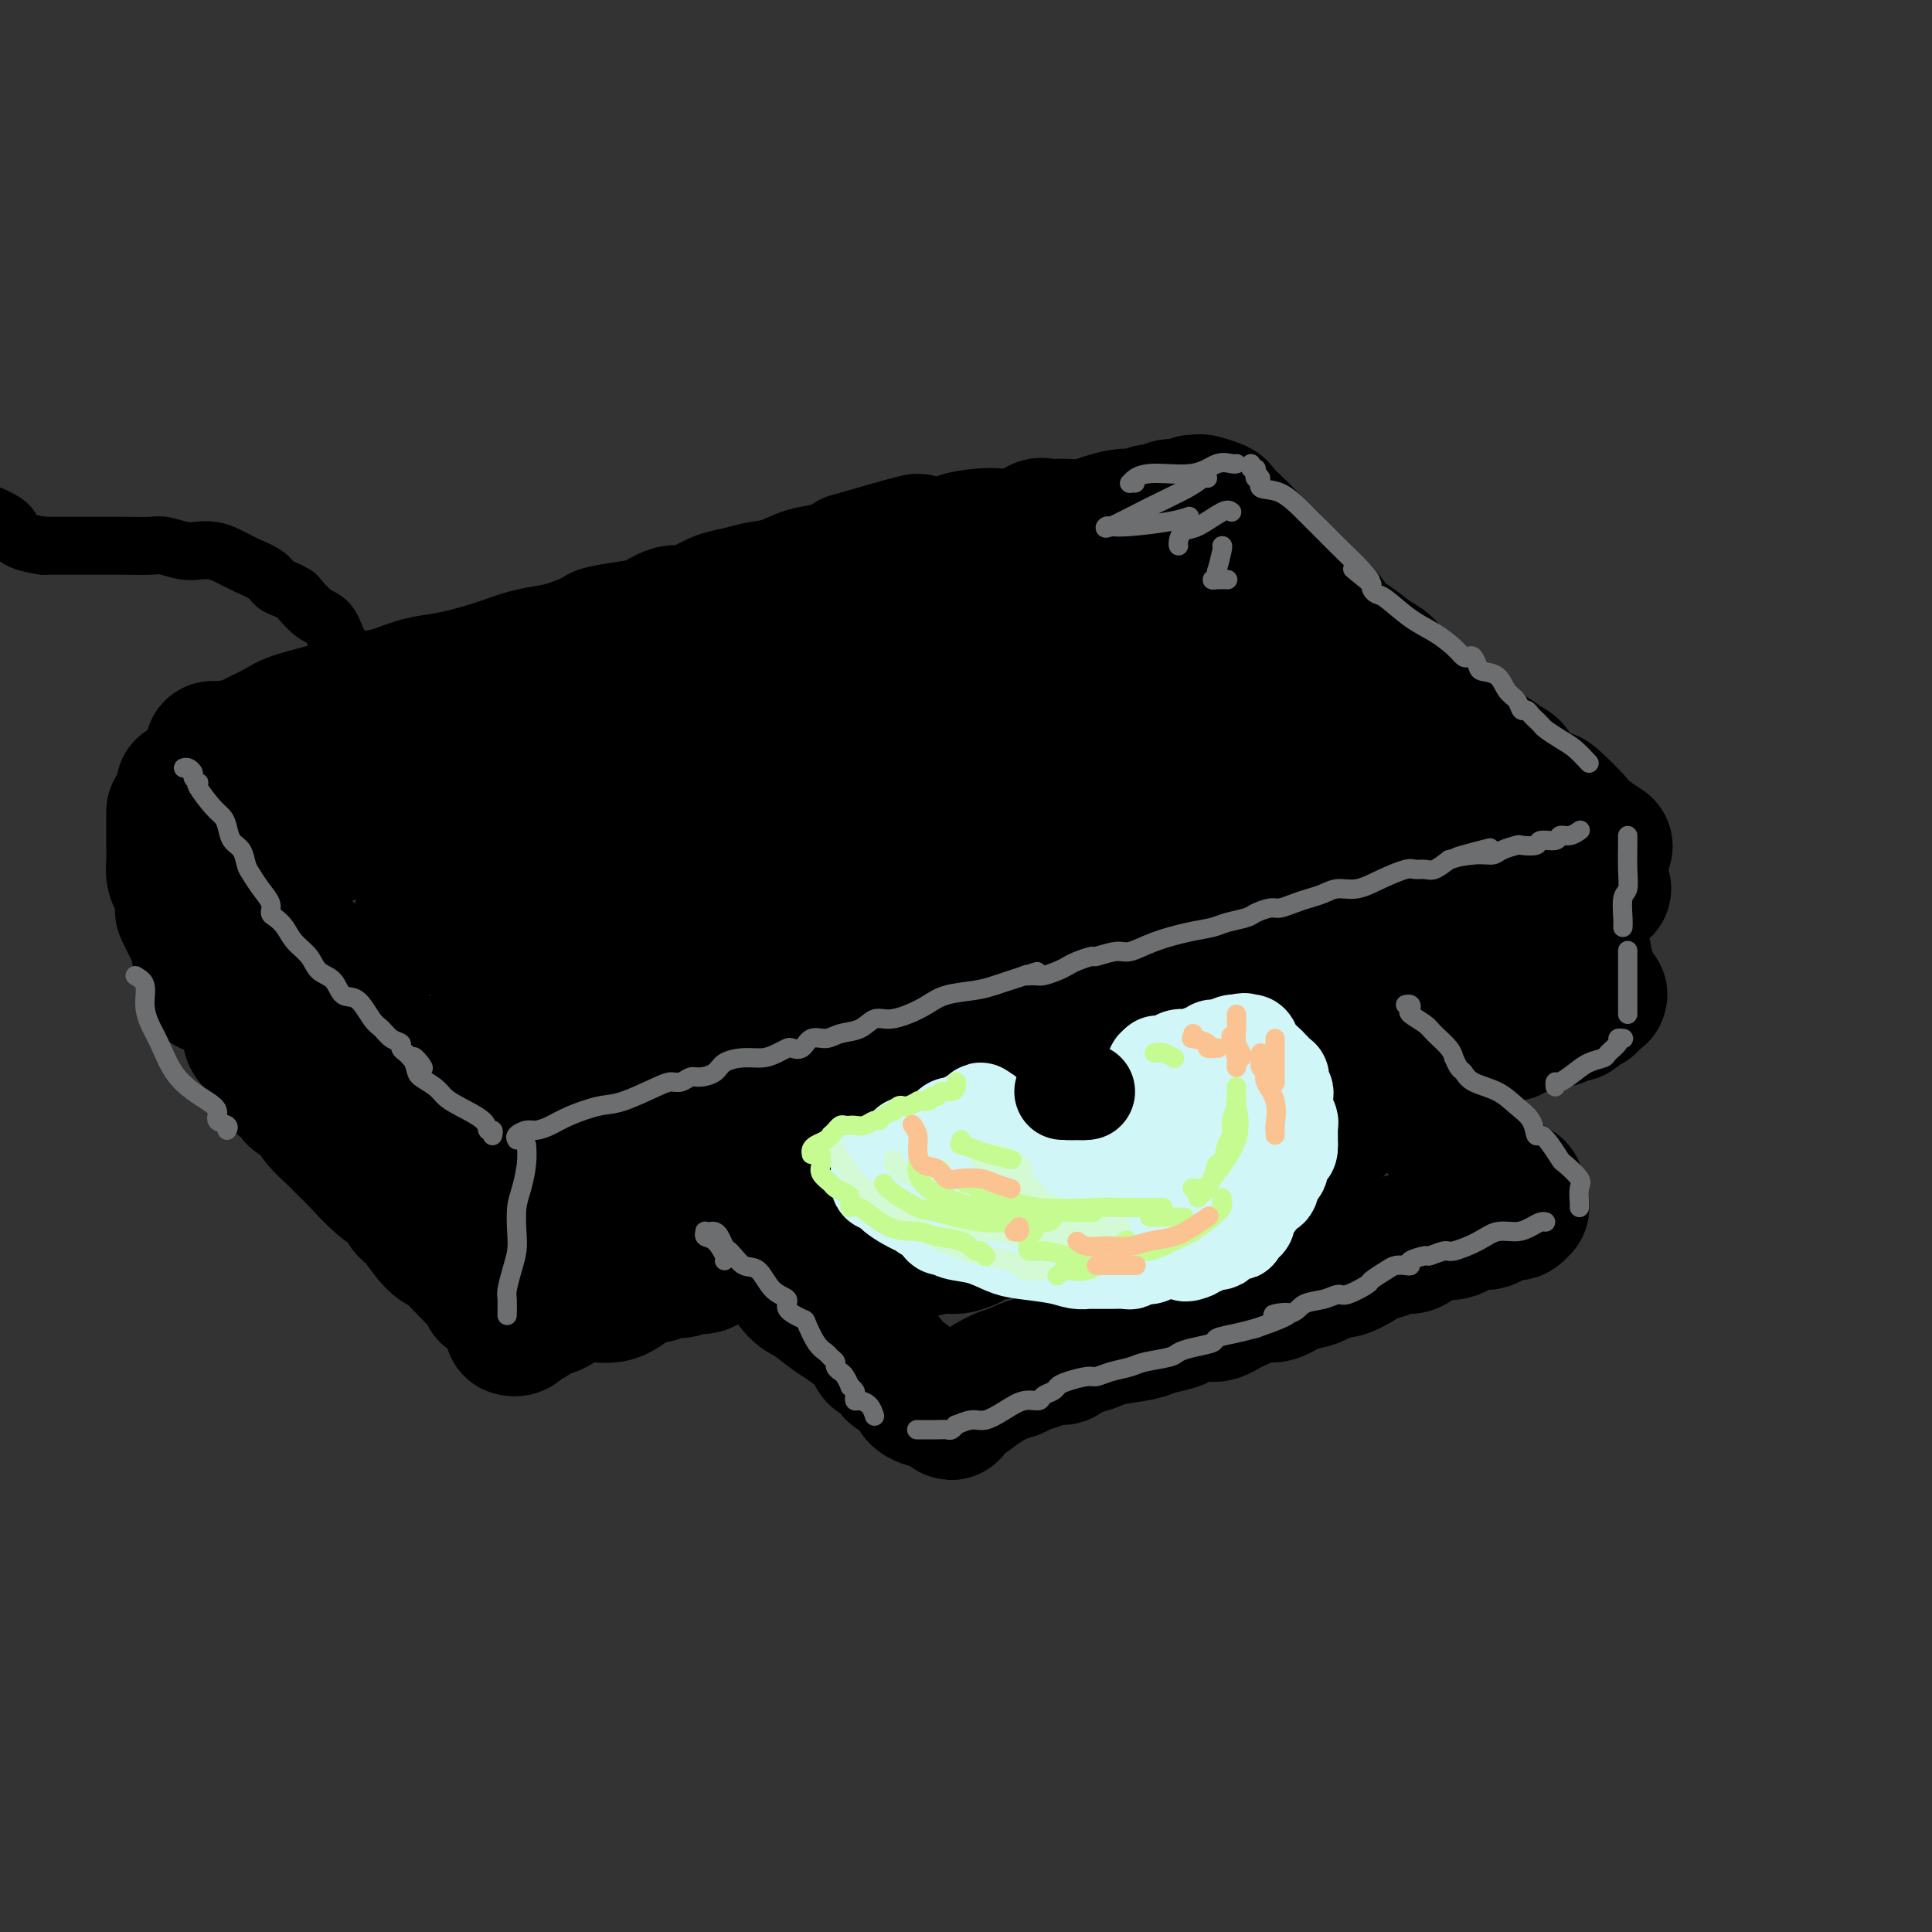 <svg viewBox='0 0 400 400' version='1.1' xmlns='http://www.w3.org/2000/svg' xmlns:xlink='http://www.w3.org/1999/xlink'><rect x="0" y="0" width="400" height="400" fill="#333333" stroke="none"/><g fill='none' stroke='rgb(0,0,0)' stroke-width='28' stroke-linecap='round' stroke-linejoin='round'><path d='M44,155c0.166,0.007 0.332,0.014 1,0c0.668,-0.014 1.838,-0.048 2,0c0.162,0.048 -0.683,0.179 0,0c0.683,-0.179 2.894,-0.666 4,-1c1.106,-0.334 1.105,-0.513 2,-1c0.895,-0.487 2.684,-1.281 4,-2c1.316,-0.719 2.157,-1.362 4,-2c1.843,-0.638 4.687,-1.270 7,-2c2.313,-0.730 4.093,-1.557 6,-2c1.907,-0.443 3.940,-0.503 6,-1c2.060,-0.497 4.146,-1.432 6,-2c1.854,-0.568 3.476,-0.768 5,-1c1.524,-0.232 2.951,-0.495 5,-1c2.049,-0.505 4.721,-1.252 7,-2c2.279,-0.748 4.164,-1.496 6,-2c1.836,-0.504 3.622,-0.765 5,-1c1.378,-0.235 2.349,-0.443 4,-1c1.651,-0.557 3.982,-1.463 5,-2c1.018,-0.537 0.723,-0.704 2,-1c1.277,-0.296 4.126,-0.722 6,-1c1.874,-0.278 2.773,-0.407 4,-1c1.227,-0.593 2.782,-1.650 4,-2c1.218,-0.350 2.099,0.008 3,0c0.901,-0.008 1.822,-0.382 3,-1c1.178,-0.618 2.614,-1.479 4,-2c1.386,-0.521 2.723,-0.702 4,-1c1.277,-0.298 2.494,-0.712 4,-1c1.506,-0.288 3.301,-0.448 5,-1c1.699,-0.552 3.304,-1.495 5,-2c1.696,-0.505 3.485,-0.573 5,-1c1.515,-0.427 2.758,-1.214 4,-2'/><path d='M176,116c22.337,-6.488 12.178,-3.209 9,-2c-3.178,1.209 0.625,0.349 3,0c2.375,-0.349 3.323,-0.185 4,0c0.677,0.185 1.084,0.391 2,0c0.916,-0.391 2.343,-1.380 4,-2c1.657,-0.620 3.544,-0.870 5,-1c1.456,-0.130 2.480,-0.141 4,0c1.520,0.141 3.537,0.432 5,0c1.463,-0.432 2.371,-1.588 3,-2c0.629,-0.412 0.978,-0.081 2,0c1.022,0.081 2.717,-0.087 4,0c1.283,0.087 2.153,0.431 4,0c1.847,-0.431 4.669,-1.636 7,-2c2.331,-0.364 4.169,0.113 5,0c0.831,-0.113 0.654,-0.815 1,-1c0.346,-0.185 1.217,0.146 2,0c0.783,-0.146 1.480,-0.770 2,-1c0.520,-0.230 0.863,-0.066 1,0c0.137,0.066 0.069,0.033 0,0'/><path d='M247,104c0.398,0.028 0.796,0.056 1,0c0.204,-0.056 0.214,-0.196 1,0c0.786,0.196 2.349,0.727 3,1c0.651,0.273 0.390,0.288 1,1c0.610,0.712 2.092,2.123 3,3c0.908,0.877 1.242,1.221 2,2c0.758,0.779 1.939,1.992 3,3c1.061,1.008 2.003,1.811 3,3c0.997,1.189 2.051,2.765 3,4c0.949,1.235 1.794,2.131 3,3c1.206,0.869 2.774,1.713 4,3c1.226,1.287 2.109,3.019 3,4c0.891,0.981 1.788,1.211 3,2c1.212,0.789 2.737,2.135 4,3c1.263,0.865 2.263,1.248 3,2c0.737,0.752 1.211,1.874 2,3c0.789,1.126 1.891,2.256 3,3c1.109,0.744 2.223,1.102 3,2c0.777,0.898 1.218,2.338 2,3c0.782,0.662 1.905,0.548 3,1c1.095,0.452 2.162,1.469 3,2c0.838,0.531 1.447,0.575 2,1c0.553,0.425 1.052,1.231 2,2c0.948,0.769 2.346,1.501 3,2c0.654,0.499 0.563,0.767 1,1c0.437,0.233 1.402,0.433 2,1c0.598,0.567 0.830,1.503 1,2c0.170,0.497 0.276,0.557 1,1c0.724,0.443 2.064,1.269 3,2c0.936,0.731 1.468,1.365 2,2'/><path d='M320,166c11.725,9.512 4.536,2.293 2,0c-2.536,-2.293 -0.420,0.338 1,2c1.420,1.662 2.143,2.353 3,3c0.857,0.647 1.846,1.251 3,2c1.154,0.749 2.473,1.643 3,2c0.527,0.357 0.264,0.179 0,0'/><path d='M332,184c-0.751,-0.097 -1.503,-0.194 -2,0c-0.497,0.194 -0.741,0.681 -2,1c-1.259,0.319 -3.533,0.472 -5,1c-1.467,0.528 -2.127,1.430 -5,2c-2.873,0.570 -7.960,0.806 -12,1c-4.040,0.194 -7.032,0.346 -10,1c-2.968,0.654 -5.912,1.809 -9,3c-3.088,1.191 -6.318,2.417 -9,3c-2.682,0.583 -4.814,0.522 -7,1c-2.186,0.478 -4.427,1.497 -6,2c-1.573,0.503 -2.480,0.492 -4,1c-1.520,0.508 -3.655,1.536 -6,2c-2.345,0.464 -4.902,0.365 -7,1c-2.098,0.635 -3.737,2.003 -6,3c-2.263,0.997 -5.148,1.623 -8,2c-2.852,0.377 -5.670,0.505 -8,1c-2.330,0.495 -4.173,1.357 -6,2c-1.827,0.643 -3.639,1.068 -6,2c-2.361,0.932 -5.273,2.372 -7,3c-1.727,0.628 -2.271,0.443 -4,1c-1.729,0.557 -4.645,1.855 -7,3c-2.355,1.145 -4.150,2.136 -6,3c-1.850,0.864 -3.755,1.601 -5,2c-1.245,0.399 -1.829,0.460 -4,1c-2.171,0.540 -5.927,1.559 -8,2c-2.073,0.441 -2.461,0.303 -4,1c-1.539,0.697 -4.227,2.228 -6,3c-1.773,0.772 -2.631,0.785 -4,1c-1.369,0.215 -3.248,0.633 -5,1c-1.752,0.367 -3.376,0.684 -5,1'/><path d='M149,235c-13.081,4.443 -7.282,2.552 -6,2c1.282,-0.552 -1.953,0.236 -4,1c-2.047,0.764 -2.905,1.504 -4,2c-1.095,0.496 -2.425,0.749 -4,1c-1.575,0.251 -3.394,0.501 -5,1c-1.606,0.499 -2.997,1.247 -5,2c-2.003,0.753 -4.616,1.512 -7,2c-2.384,0.488 -4.539,0.705 -6,1c-1.461,0.295 -2.229,0.667 -3,1c-0.771,0.333 -1.547,0.625 -2,1c-0.453,0.375 -0.585,0.833 -1,1c-0.415,0.167 -1.113,0.045 -1,0c0.113,-0.045 1.039,-0.012 0,0c-1.039,0.012 -4.041,0.003 -5,0c-0.959,-0.003 0.127,-0.001 0,0c-0.127,0.001 -1.465,0.000 -2,0c-0.535,-0.000 -0.268,-0.000 0,0'/><path d='M38,163c-0.091,0.707 -0.181,1.415 0,2c0.181,0.585 0.635,1.049 1,2c0.365,0.951 0.641,2.389 1,3c0.359,0.611 0.801,0.394 2,2c1.199,1.606 3.153,5.033 5,7c1.847,1.967 3.585,2.473 5,4c1.415,1.527 2.505,4.076 4,6c1.495,1.924 3.394,3.222 5,5c1.606,1.778 2.918,4.036 4,6c1.082,1.964 1.933,3.633 3,5c1.067,1.367 2.351,2.432 4,4c1.649,1.568 3.663,3.637 5,5c1.337,1.363 1.997,2.018 3,3c1.003,0.982 2.350,2.291 4,4c1.650,1.709 3.605,3.817 5,5c1.395,1.183 2.230,1.441 4,3c1.770,1.559 4.474,4.418 6,6c1.526,1.582 1.872,1.888 2,2c0.128,0.112 0.036,0.032 0,0c-0.036,-0.032 -0.018,-0.016 0,0'/><path d='M65,175c0.141,-0.356 0.282,-0.713 1,-1c0.718,-0.287 2.012,-0.505 3,-1c0.988,-0.495 1.671,-1.267 3,-2c1.329,-0.733 3.303,-1.426 5,-2c1.697,-0.574 3.116,-1.029 6,-2c2.884,-0.971 7.233,-2.459 11,-4c3.767,-1.541 6.950,-3.137 10,-4c3.050,-0.863 5.965,-0.994 9,-2c3.035,-1.006 6.190,-2.887 10,-4c3.810,-1.113 8.274,-1.459 11,-2c2.726,-0.541 3.714,-1.278 8,-3c4.286,-1.722 11.871,-4.431 16,-6c4.129,-1.569 4.801,-1.999 7,-3c2.199,-1.001 5.926,-2.572 8,-3c2.074,-0.428 2.495,0.289 4,0c1.505,-0.289 4.092,-1.584 6,-2c1.908,-0.416 3.135,0.046 5,0c1.865,-0.046 4.368,-0.601 6,-1c1.632,-0.399 2.393,-0.641 4,-1c1.607,-0.359 4.059,-0.836 6,-1c1.941,-0.164 3.369,-0.016 5,0c1.631,0.016 3.464,-0.102 5,0c1.536,0.102 2.776,0.422 4,0c1.224,-0.422 2.431,-1.587 4,-2c1.569,-0.413 3.499,-0.073 5,0c1.501,0.073 2.572,-0.122 3,0c0.428,0.122 0.214,0.561 0,1'/><path d='M230,130c8.804,-0.706 2.316,0.528 0,1c-2.316,0.472 -0.458,0.182 0,0c0.458,-0.182 -0.482,-0.256 -1,0c-0.518,0.256 -0.612,0.841 -1,1c-0.388,0.159 -1.068,-0.110 -3,1c-1.932,1.110 -5.114,3.598 -9,6c-3.886,2.402 -8.475,4.717 -13,7c-4.525,2.283 -8.984,4.533 -14,7c-5.016,2.467 -10.588,5.152 -15,7c-4.412,1.848 -7.665,2.861 -11,4c-3.335,1.139 -6.751,2.404 -10,3c-3.249,0.596 -6.329,0.522 -8,1c-1.671,0.478 -1.933,1.507 -4,3c-2.067,1.493 -5.938,3.451 -8,4c-2.062,0.549 -2.315,-0.311 -4,0c-1.685,0.311 -4.803,1.795 -8,3c-3.197,1.205 -6.471,2.133 -9,3c-2.529,0.867 -4.311,1.672 -8,3c-3.689,1.328 -9.286,3.179 -12,4c-2.714,0.821 -2.546,0.614 -3,1c-0.454,0.386 -1.531,1.366 -2,2c-0.469,0.634 -0.332,0.923 0,1c0.332,0.077 0.859,-0.056 2,0c1.141,0.056 2.898,0.302 5,0c2.102,-0.302 4.551,-1.151 7,-2'/><path d='M101,190c4.367,-0.853 8.283,-2.486 12,-4c3.717,-1.514 7.234,-2.908 12,-4c4.766,-1.092 10.780,-1.881 15,-3c4.220,-1.119 6.647,-2.567 10,-4c3.353,-1.433 7.634,-2.849 11,-4c3.366,-1.151 5.818,-2.036 9,-3c3.182,-0.964 7.095,-2.007 11,-3c3.905,-0.993 7.802,-1.938 11,-3c3.198,-1.062 5.697,-2.242 11,-4c5.303,-1.758 13.410,-4.093 17,-5c3.590,-0.907 2.664,-0.387 6,-1c3.336,-0.613 10.935,-2.360 15,-3c4.065,-0.640 4.595,-0.172 6,0c1.405,0.172 3.683,0.047 5,0c1.317,-0.047 1.673,-0.016 2,0c0.327,0.016 0.625,0.018 1,0c0.375,-0.018 0.828,-0.057 1,0c0.172,0.057 0.062,0.209 0,0c-0.062,-0.209 -0.076,-0.780 0,0c0.076,0.780 0.242,2.911 0,4c-0.242,1.089 -0.890,1.137 -4,3c-3.110,1.863 -8.680,5.541 -13,9c-4.320,3.459 -7.391,6.700 -11,9c-3.609,2.300 -7.757,3.658 -12,6c-4.243,2.342 -8.581,5.669 -12,8c-3.419,2.331 -5.921,3.666 -9,5c-3.079,1.334 -6.737,2.667 -10,4c-3.263,1.333 -6.132,2.667 -9,4'/><path d='M176,201c-9.527,4.894 -7.344,3.628 -9,4c-1.656,0.372 -7.153,2.383 -11,4c-3.847,1.617 -6.046,2.839 -9,4c-2.954,1.161 -6.662,2.262 -9,3c-2.338,0.738 -3.306,1.112 -6,2c-2.694,0.888 -7.113,2.289 -9,3c-1.887,0.711 -1.240,0.732 -1,1c0.240,0.268 0.075,0.781 0,1c-0.075,0.219 -0.061,0.142 1,0c1.061,-0.142 3.167,-0.349 5,-1c1.833,-0.651 3.391,-1.747 8,-3c4.609,-1.253 12.267,-2.664 18,-4c5.733,-1.336 9.539,-2.599 14,-4c4.461,-1.401 9.577,-2.942 15,-5c5.423,-2.058 11.151,-4.632 16,-7c4.849,-2.368 8.817,-4.529 13,-6c4.183,-1.471 8.581,-2.251 13,-4c4.419,-1.749 8.859,-4.466 12,-6c3.141,-1.534 4.984,-1.884 8,-3c3.016,-1.116 7.207,-2.999 10,-4c2.793,-1.001 4.189,-1.119 6,-2c1.811,-0.881 4.037,-2.526 6,-3c1.963,-0.474 3.664,0.224 5,0c1.336,-0.224 2.307,-1.369 3,-2c0.693,-0.631 1.110,-0.747 3,-1c1.890,-0.253 5.254,-0.644 7,-1c1.746,-0.356 1.873,-0.678 2,-1'/><path d='M287,166c3.492,-1.028 2.224,-1.097 2,-1c-0.224,0.097 0.598,0.361 1,0c0.402,-0.361 0.384,-1.348 0,-2c-0.384,-0.652 -1.132,-0.969 -3,-2c-1.868,-1.031 -4.854,-2.774 -8,-5c-3.146,-2.226 -6.453,-4.933 -8,-6c-1.547,-1.067 -1.336,-0.492 -3,-1c-1.664,-0.508 -5.204,-2.099 -8,-4c-2.796,-1.901 -4.848,-4.110 -6,-5c-1.152,-0.890 -1.405,-0.459 -2,-1c-0.595,-0.541 -1.530,-2.052 -2,-3c-0.470,-0.948 -0.473,-1.332 -1,-2c-0.527,-0.668 -1.579,-1.619 -2,-2c-0.421,-0.381 -0.210,-0.190 0,0'/><path d='M262,142c0.831,0.574 1.662,1.148 3,2c1.338,0.852 3.183,1.981 5,3c1.817,1.019 3.605,1.926 5,3c1.395,1.074 2.396,2.314 3,3c0.604,0.686 0.810,0.819 1,1c0.190,0.181 0.363,0.412 1,1c0.637,0.588 1.736,1.534 2,2c0.264,0.466 -0.308,0.452 1,1c1.308,0.548 4.496,1.658 6,2c1.504,0.342 1.323,-0.084 2,0c0.677,0.084 2.212,0.678 3,1c0.788,0.322 0.828,0.374 1,1c0.172,0.626 0.477,1.828 1,3c0.523,1.172 1.264,2.314 2,3c0.736,0.686 1.467,0.915 2,1c0.533,0.085 0.866,0.024 1,0c0.134,-0.024 0.067,-0.012 0,0'/><path d='M306,171c-0.021,-0.018 -0.041,-0.035 -1,0c-0.959,0.035 -2.856,0.124 -6,0c-3.144,-0.124 -7.536,-0.461 -12,0c-4.464,0.461 -9.002,1.718 -13,3c-3.998,1.282 -7.457,2.588 -12,4c-4.543,1.412 -10.169,2.930 -15,4c-4.831,1.070 -8.865,1.691 -13,3c-4.135,1.309 -8.371,3.306 -13,5c-4.629,1.694 -9.653,3.084 -13,4c-3.347,0.916 -5.019,1.359 -8,2c-2.981,0.641 -7.271,1.480 -10,2c-2.729,0.520 -3.895,0.719 -5,1c-1.105,0.281 -2.148,0.643 -4,1c-1.852,0.357 -4.513,0.708 -7,1c-2.487,0.292 -4.799,0.523 -8,1c-3.201,0.477 -7.292,1.200 -11,2c-3.708,0.800 -7.032,1.679 -10,2c-2.968,0.321 -5.579,0.086 -7,0c-1.421,-0.086 -1.652,-0.023 -2,0c-0.348,0.023 -0.814,0.007 -1,0c-0.186,-0.007 -0.093,-0.003 0,0'/><path d='M205,173c-0.511,0.288 -1.021,0.577 -2,1c-0.979,0.423 -2.425,0.981 -4,2c-1.575,1.019 -3.277,2.499 -5,4c-1.723,1.501 -3.466,3.024 -5,4c-1.534,0.976 -2.859,1.406 -4,2c-1.141,0.594 -2.099,1.351 -4,2c-1.901,0.649 -4.746,1.190 -7,2c-2.254,0.810 -3.917,1.890 -7,3c-3.083,1.110 -7.584,2.251 -11,3c-3.416,0.749 -5.745,1.104 -9,2c-3.255,0.896 -7.436,2.331 -11,3c-3.564,0.669 -6.510,0.572 -9,1c-2.490,0.428 -4.523,1.383 -6,2c-1.477,0.617 -2.398,0.897 -3,1c-0.602,0.103 -0.886,0.029 -1,0c-0.114,-0.029 -0.057,-0.015 0,0'/><path d='M100,215c0.000,0.000 0.100,0.100 0.1,0.1'/><path d='M36,168c0.000,0.351 0.000,0.701 0,1c-0.000,0.299 -0.001,0.545 0,1c0.001,0.455 0.003,1.119 0,2c-0.003,0.881 -0.011,1.978 0,3c0.011,1.022 0.042,1.970 0,3c-0.042,1.030 -0.157,2.143 0,3c0.157,0.857 0.585,1.459 1,2c0.415,0.541 0.818,1.022 1,2c0.182,0.978 0.144,2.453 0,3c-0.144,0.547 -0.393,0.165 0,1c0.393,0.835 1.430,2.886 2,4c0.570,1.114 0.675,1.290 1,3c0.325,1.710 0.872,4.956 1,6c0.128,1.044 -0.161,-0.112 0,0c0.161,0.112 0.774,1.492 1,2c0.226,0.508 0.065,0.145 0,0c-0.065,-0.145 -0.032,-0.073 0,0'/><path d='M42,193c0.002,0.332 0.004,0.663 0,1c-0.004,0.337 -0.013,0.678 0,1c0.013,0.322 0.048,0.625 0,1c-0.048,0.375 -0.179,0.823 0,1c0.179,0.177 0.666,0.081 1,1c0.334,0.919 0.514,2.851 1,4c0.486,1.149 1.280,1.515 2,2c0.720,0.485 1.368,1.089 2,2c0.632,0.911 1.248,2.131 2,3c0.752,0.869 1.640,1.389 2,2c0.360,0.611 0.192,1.315 0,2c-0.192,0.685 -0.407,1.352 0,2c0.407,0.648 1.435,1.277 2,2c0.565,0.723 0.666,1.541 1,2c0.334,0.459 0.901,0.561 1,1c0.099,0.439 -0.269,1.216 0,2c0.269,0.784 1.176,1.575 2,2c0.824,0.425 1.567,0.483 2,1c0.433,0.517 0.557,1.493 1,2c0.443,0.507 1.206,0.544 2,1c0.794,0.456 1.617,1.330 2,2c0.383,0.670 0.324,1.134 1,2c0.676,0.866 2.087,2.133 3,3c0.913,0.867 1.330,1.335 2,2c0.670,0.665 1.594,1.526 3,3c1.406,1.474 3.294,3.560 5,5c1.706,1.440 3.228,2.234 4,3c0.772,0.766 0.792,1.505 1,2c0.208,0.495 0.604,0.748 1,1'/><path d='M85,251c4.478,4.401 2.174,1.904 2,2c-0.174,0.096 1.782,2.786 3,4c1.218,1.214 1.699,0.952 3,2c1.301,1.048 3.421,3.405 5,5c1.579,1.595 2.617,2.430 3,3c0.383,0.570 0.109,0.877 0,1c-0.109,0.123 -0.055,0.061 0,0'/><path d='M106,275c0.332,0.081 0.664,0.162 1,0c0.336,-0.162 0.675,-0.569 1,-1c0.325,-0.431 0.637,-0.888 1,-1c0.363,-0.112 0.777,0.119 1,0c0.223,-0.119 0.257,-0.589 1,-1c0.743,-0.411 2.196,-0.762 3,-1c0.804,-0.238 0.957,-0.364 2,-1c1.043,-0.636 2.974,-1.782 5,-2c2.026,-0.218 4.146,0.493 6,0c1.854,-0.493 3.440,-2.189 5,-3c1.560,-0.811 3.092,-0.736 4,-1c0.908,-0.264 1.191,-0.866 2,-1c0.809,-0.134 2.146,0.199 3,0c0.854,-0.199 1.227,-0.931 2,-1c0.773,-0.069 1.947,0.524 3,0c1.053,-0.524 1.987,-2.163 4,-3c2.013,-0.837 5.106,-0.870 8,-1c2.894,-0.130 5.588,-0.358 8,-1c2.412,-0.642 4.541,-1.697 6,-2c1.459,-0.303 2.247,0.148 4,0c1.753,-0.148 4.470,-0.895 7,-2c2.530,-1.105 4.874,-2.567 7,-3c2.126,-0.433 4.036,0.162 6,0c1.964,-0.162 3.982,-1.081 6,-2'/><path d='M202,248c8.087,-1.638 2.304,-0.232 1,0c-1.304,0.232 1.870,-0.710 3,-1c1.130,-0.290 0.214,0.074 1,0c0.786,-0.074 3.272,-0.584 5,-1c1.728,-0.416 2.698,-0.738 4,-1c1.302,-0.262 2.934,-0.465 5,-1c2.066,-0.535 4.564,-1.401 6,-2c1.436,-0.599 1.808,-0.929 2,-1c0.192,-0.071 0.202,0.119 1,0c0.798,-0.119 2.383,-0.545 3,-1c0.617,-0.455 0.267,-0.937 1,-1c0.733,-0.063 2.548,0.293 4,0c1.452,-0.293 2.539,-1.234 4,-2c1.461,-0.766 3.294,-1.357 5,-2c1.706,-0.643 3.284,-1.338 5,-2c1.716,-0.662 3.570,-1.289 5,-2c1.430,-0.711 2.437,-1.505 4,-2c1.563,-0.495 3.681,-0.692 5,-1c1.319,-0.308 1.837,-0.726 3,-1c1.163,-0.274 2.970,-0.403 4,-1c1.030,-0.597 1.283,-1.662 2,-2c0.717,-0.338 1.898,0.050 3,0c1.102,-0.050 2.125,-0.539 3,-1c0.875,-0.461 1.602,-0.893 2,-1c0.398,-0.107 0.466,0.111 1,0c0.534,-0.111 1.534,-0.549 2,-1c0.466,-0.451 0.398,-0.914 1,-1c0.602,-0.086 1.873,0.204 3,0c1.127,-0.204 2.111,-0.901 3,-1c0.889,-0.099 1.683,0.400 3,0c1.317,-0.400 3.159,-1.700 5,-3'/><path d='M301,216c10.544,-3.499 5.403,-0.745 4,0c-1.403,0.745 0.932,-0.519 2,-1c1.068,-0.481 0.867,-0.181 1,0c0.133,0.181 0.598,0.242 1,0c0.402,-0.242 0.741,-0.786 1,-1c0.259,-0.214 0.436,-0.096 1,0c0.564,0.096 1.513,0.170 2,0c0.487,-0.170 0.512,-0.585 1,-1c0.488,-0.415 1.439,-0.829 2,-1c0.561,-0.171 0.732,-0.099 1,0c0.268,0.099 0.634,0.224 1,0c0.366,-0.224 0.732,-0.796 1,-1c0.268,-0.204 0.439,-0.040 1,0c0.561,0.040 1.512,-0.045 2,0c0.488,0.045 0.512,0.218 1,0c0.488,-0.218 1.441,-0.828 2,-1c0.559,-0.172 0.724,0.095 1,0c0.276,-0.095 0.662,-0.551 1,-1c0.338,-0.449 0.630,-0.890 1,-1c0.370,-0.110 0.820,0.111 1,0c0.180,-0.111 0.090,-0.556 0,-1'/><path d='M329,207c4.336,-1.595 1.176,-1.082 0,-1c-1.176,0.082 -0.368,-0.265 0,-1c0.368,-0.735 0.294,-1.857 0,-3c-0.294,-1.143 -0.810,-2.308 -1,-3c-0.190,-0.692 -0.054,-0.912 0,-1c0.054,-0.088 0.027,-0.044 0,0'/><path d='M302,205c-3.078,1.295 -6.155,2.589 -10,4c-3.845,1.411 -8.457,2.938 -12,4c-3.543,1.062 -6.016,1.660 -8,2c-1.984,0.340 -3.478,0.422 -5,1c-1.522,0.578 -3.072,1.653 -4,2c-0.928,0.347 -1.232,-0.034 -2,0c-0.768,0.034 -1.998,0.481 -3,1c-1.002,0.519 -1.774,1.109 -4,2c-2.226,0.891 -5.905,2.082 -9,3c-3.095,0.918 -5.606,1.563 -8,2c-2.394,0.437 -4.672,0.668 -7,1c-2.328,0.332 -4.706,0.767 -7,1c-2.294,0.233 -4.505,0.265 -6,0c-1.495,-0.265 -2.275,-0.828 -5,0c-2.725,0.828 -7.396,3.045 -11,4c-3.604,0.955 -6.141,0.648 -8,1c-1.859,0.352 -3.039,1.364 -4,2c-0.961,0.636 -1.703,0.896 -2,1c-0.297,0.104 -0.148,0.052 0,0'/><path d='M159,259c-0.072,0.340 -0.145,0.681 0,1c0.145,0.319 0.507,0.617 1,1c0.493,0.383 1.118,0.851 2,2c0.882,1.149 2.022,2.981 3,4c0.978,1.019 1.796,1.227 3,2c1.204,0.773 2.795,2.113 4,3c1.205,0.887 2.023,1.323 3,2c0.977,0.677 2.111,1.595 3,2c0.889,0.405 1.533,0.298 2,1c0.467,0.702 0.758,2.215 1,3c0.242,0.785 0.436,0.843 1,1c0.564,0.157 1.498,0.413 2,1c0.502,0.587 0.572,1.506 1,2c0.428,0.494 1.214,0.563 2,1c0.786,0.437 1.573,1.241 2,2c0.427,0.759 0.496,1.471 1,2c0.504,0.529 1.443,0.873 2,1c0.557,0.127 0.730,0.036 1,0c0.270,-0.036 0.635,-0.018 1,0'/><path d='M194,290c5.505,4.775 1.768,1.214 1,0c-0.768,-1.214 1.431,-0.080 3,0c1.569,0.080 2.506,-0.896 4,-2c1.494,-1.104 3.544,-2.338 5,-3c1.456,-0.662 2.316,-0.751 3,-1c0.684,-0.249 1.190,-0.658 2,-1c0.810,-0.342 1.925,-0.616 3,-1c1.075,-0.384 2.112,-0.876 3,-1c0.888,-0.124 1.627,0.122 2,0c0.373,-0.122 0.380,-0.610 1,-1c0.620,-0.390 1.855,-0.682 3,-1c1.145,-0.318 2.201,-0.663 3,-1c0.799,-0.337 1.341,-0.668 3,-1c1.659,-0.332 4.435,-0.667 6,-1c1.565,-0.333 1.918,-0.664 3,-1c1.082,-0.336 2.895,-0.678 4,-1c1.105,-0.322 1.504,-0.626 2,-1c0.496,-0.374 1.089,-0.820 2,-1c0.911,-0.180 2.142,-0.095 3,0c0.858,0.095 1.345,0.199 2,0c0.655,-0.199 1.480,-0.701 2,-1c0.520,-0.299 0.735,-0.393 2,-1c1.265,-0.607 3.579,-1.726 5,-2c1.421,-0.274 1.950,0.296 3,0c1.050,-0.296 2.620,-1.458 4,-2c1.380,-0.542 2.569,-0.463 4,-1c1.431,-0.537 3.105,-1.690 4,-2c0.895,-0.310 1.010,0.224 2,0c0.990,-0.224 2.854,-1.207 4,-2c1.146,-0.793 1.573,-1.397 2,-2'/><path d='M284,259c14.520,-4.728 5.819,-1.047 3,0c-2.819,1.047 0.244,-0.540 2,-1c1.756,-0.460 2.206,0.209 3,0c0.794,-0.209 1.930,-1.294 3,-2c1.070,-0.706 2.072,-1.034 3,-1c0.928,0.034 1.783,0.429 3,0c1.217,-0.429 2.798,-1.683 4,-2c1.202,-0.317 2.025,0.303 3,0c0.975,-0.303 2.103,-1.530 3,-2c0.897,-0.470 1.562,-0.182 2,0c0.438,0.182 0.649,0.257 1,0c0.351,-0.257 0.843,-0.847 1,-1c0.157,-0.153 -0.021,0.130 0,0c0.021,-0.130 0.240,-0.672 0,-1c-0.240,-0.328 -0.938,-0.443 -1,-1c-0.062,-0.557 0.513,-1.556 0,-2c-0.513,-0.444 -2.115,-0.331 -3,-1c-0.885,-0.669 -1.052,-2.118 -2,-3c-0.948,-0.882 -2.677,-1.195 -4,-2c-1.323,-0.805 -2.241,-2.101 -3,-3c-0.759,-0.899 -1.360,-1.400 -2,-2c-0.640,-0.600 -1.320,-1.300 -2,-2'/><path d='M298,233c-2.909,-2.919 -2.180,-1.216 -2,-1c0.180,0.216 -0.189,-1.056 -1,-2c-0.811,-0.944 -2.062,-1.561 -3,-2c-0.938,-0.439 -1.561,-0.699 -2,-1c-0.439,-0.301 -0.694,-0.644 -1,-1c-0.306,-0.356 -0.664,-0.725 -1,-1c-0.336,-0.275 -0.650,-0.456 -1,-1c-0.350,-0.544 -0.735,-1.453 -1,-2c-0.265,-0.547 -0.411,-0.734 -1,-1c-0.589,-0.266 -1.620,-0.610 -2,-1c-0.380,-0.390 -0.109,-0.826 0,-1c0.109,-0.174 0.054,-0.087 0,0'/><path d='M277,229c0.134,0.397 0.268,0.794 0,1c-0.268,0.206 -0.937,0.222 -2,1c-1.063,0.778 -2.520,2.318 -5,4c-2.480,1.682 -5.983,3.505 -10,5c-4.017,1.495 -8.548,2.663 -13,4c-4.452,1.337 -8.825,2.845 -13,4c-4.175,1.155 -8.153,1.958 -12,3c-3.847,1.042 -7.562,2.322 -10,3c-2.438,0.678 -3.601,0.755 -5,1c-1.399,0.245 -3.036,0.658 -4,1c-0.964,0.342 -1.254,0.614 -2,1c-0.746,0.386 -1.949,0.888 -3,1c-1.051,0.112 -1.949,-0.164 -4,0c-2.051,0.164 -5.255,0.768 -7,1c-1.745,0.232 -2.033,0.093 -2,0c0.033,-0.093 0.386,-0.140 1,0c0.614,0.140 1.488,0.469 4,0c2.512,-0.469 6.662,-1.734 11,-3c4.338,-1.266 8.862,-2.534 13,-4c4.138,-1.466 7.888,-3.131 11,-4c3.112,-0.869 5.584,-0.944 9,-2c3.416,-1.056 7.774,-3.095 11,-4c3.226,-0.905 5.318,-0.676 7,-1c1.682,-0.324 2.953,-1.203 5,-2c2.047,-0.797 4.871,-1.514 7,-2c2.129,-0.486 3.565,-0.743 5,-1'/><path d='M269,236c13.244,-3.801 5.354,-1.802 3,-1c-2.354,0.802 0.828,0.408 2,0c1.172,-0.408 0.335,-0.831 0,-1c-0.335,-0.169 -0.167,-0.085 0,0'/></g>
<g fill='none' stroke='rgb(109,110,112)' stroke-width='4' stroke-linecap='round' stroke-linejoin='round'><path d='M38,159c0.302,-0.091 0.603,-0.182 1,0c0.397,0.182 0.888,0.637 1,1c0.112,0.363 -0.157,0.632 0,1c0.157,0.368 0.738,0.833 1,1c0.262,0.167 0.203,0.036 0,0c-0.203,-0.036 -0.550,0.025 0,1c0.550,0.975 1.996,2.865 3,4c1.004,1.135 1.564,1.515 2,2c0.436,0.485 0.746,1.074 1,2c0.254,0.926 0.452,2.190 1,3c0.548,0.810 1.447,1.165 2,2c0.553,0.835 0.760,2.150 1,3c0.240,0.850 0.511,1.235 1,2c0.489,0.765 1.195,1.909 2,3c0.805,1.091 1.709,2.130 2,3c0.291,0.870 -0.031,1.573 0,2c0.031,0.427 0.416,0.580 1,1c0.584,0.420 1.368,1.108 2,2c0.632,0.892 1.113,1.987 2,3c0.887,1.013 2.180,1.942 3,3c0.820,1.058 1.168,2.244 2,3c0.832,0.756 2.148,1.080 3,2c0.852,0.920 1.239,2.435 2,3c0.761,0.565 1.896,0.179 3,1c1.104,0.821 2.176,2.850 3,4c0.824,1.150 1.401,1.421 2,2c0.599,0.579 1.221,1.464 2,2c0.779,0.536 1.714,0.721 2,1c0.286,0.279 -0.077,0.652 0,1c0.077,0.348 0.593,0.671 1,1c0.407,0.329 0.703,0.665 1,1'/><path d='M85,219c4.563,4.391 1.971,0.867 1,0c-0.971,-0.867 -0.320,0.921 0,2c0.320,1.079 0.310,1.447 1,2c0.690,0.553 2.079,1.291 3,2c0.921,0.709 1.375,1.390 2,2c0.625,0.610 1.421,1.148 3,2c1.579,0.852 3.940,2.018 5,3c1.060,0.982 0.820,1.779 1,2c0.180,0.221 0.779,-0.133 1,0c0.221,0.133 0.063,0.752 0,1c-0.063,0.248 -0.032,0.124 0,0'/><path d='M107,236c-0.184,-0.305 -0.369,-0.609 0,-1c0.369,-0.391 1.291,-0.868 2,-1c0.709,-0.132 1.204,0.083 2,0c0.796,-0.083 1.894,-0.463 3,-1c1.106,-0.537 2.222,-1.230 4,-2c1.778,-0.770 4.220,-1.617 6,-2c1.780,-0.383 2.900,-0.303 5,-1c2.100,-0.697 5.180,-2.172 7,-3c1.820,-0.828 2.379,-1.008 3,-1c0.621,0.008 1.306,0.206 2,0c0.694,-0.206 1.399,-0.816 2,-1c0.601,-0.184 1.098,0.056 2,0c0.902,-0.056 2.209,-0.410 3,-1c0.791,-0.590 1.066,-1.416 2,-2c0.934,-0.584 2.525,-0.928 4,-1c1.475,-0.072 2.832,0.126 4,0c1.168,-0.126 2.146,-0.578 3,-1c0.854,-0.422 1.583,-0.816 2,-1c0.417,-0.184 0.522,-0.158 1,0c0.478,0.158 1.328,0.447 2,0c0.672,-0.447 1.166,-1.630 2,-2c0.834,-0.370 2.007,0.073 3,0c0.993,-0.073 1.805,-0.663 3,-1c1.195,-0.337 2.774,-0.422 4,-1c1.226,-0.578 2.100,-1.650 3,-2c0.900,-0.350 1.826,0.022 3,0c1.174,-0.022 2.596,-0.440 4,-1c1.404,-0.560 2.789,-1.264 4,-2c1.211,-0.736 2.249,-1.506 4,-2c1.751,-0.494 4.215,-0.713 6,-1c1.785,-0.287 2.893,-0.644 4,-1'/><path d='M206,204c15.806,-5.116 5.820,-1.906 3,-1c-2.820,0.906 1.527,-0.492 3,-1c1.473,-0.508 0.072,-0.125 0,0c-0.072,0.125 1.187,-0.008 2,0c0.813,0.008 1.182,0.156 2,0c0.818,-0.156 2.086,-0.615 3,-1c0.914,-0.385 1.473,-0.696 2,-1c0.527,-0.304 1.021,-0.602 2,-1c0.979,-0.398 2.443,-0.897 3,-1c0.557,-0.103 0.206,0.190 1,0c0.794,-0.190 2.734,-0.863 4,-1c1.266,-0.137 1.860,0.262 3,0c1.140,-0.262 2.827,-1.183 5,-2c2.173,-0.817 4.832,-1.528 7,-2c2.168,-0.472 3.845,-0.705 5,-1c1.155,-0.295 1.789,-0.653 3,-1c1.211,-0.347 2.999,-0.684 4,-1c1.001,-0.316 1.216,-0.609 2,-1c0.784,-0.391 2.139,-0.878 3,-1c0.861,-0.122 1.230,0.121 2,0c0.770,-0.121 1.941,-0.605 3,-1c1.059,-0.395 2.007,-0.700 3,-1c0.993,-0.300 2.031,-0.596 3,-1c0.969,-0.404 1.870,-0.917 3,-1c1.130,-0.083 2.491,0.265 4,0c1.509,-0.265 3.166,-1.141 5,-2c1.834,-0.859 3.845,-1.700 5,-2c1.155,-0.300 1.454,-0.060 2,0c0.546,0.060 1.339,-0.061 2,0c0.661,0.061 1.189,0.303 2,0c0.811,-0.303 1.906,-1.152 3,-2'/><path d='M300,178c15.160,-4.245 6.059,-1.859 3,-1c-3.059,0.859 -0.077,0.191 2,0c2.077,-0.191 3.247,0.093 4,0c0.753,-0.093 1.089,-0.565 2,-1c0.911,-0.435 2.399,-0.833 3,-1c0.601,-0.167 0.317,-0.101 1,0c0.683,0.101 2.332,0.238 3,0c0.668,-0.238 0.354,-0.852 1,-1c0.646,-0.148 2.250,0.170 3,0c0.750,-0.170 0.644,-0.829 1,-1c0.356,-0.171 1.173,0.146 2,0c0.827,-0.146 1.665,-0.756 2,-1c0.335,-0.244 0.168,-0.122 0,0'/><path d='M329,158c-1.013,-1.096 -2.027,-2.193 -3,-3c-0.973,-0.807 -1.906,-1.326 -3,-2c-1.094,-0.674 -2.349,-1.504 -3,-2c-0.651,-0.496 -0.699,-0.659 -1,-1c-0.301,-0.341 -0.854,-0.860 -1,-1c-0.146,-0.140 0.117,0.100 0,0c-0.117,-0.100 -0.612,-0.539 -1,-1c-0.388,-0.461 -0.669,-0.943 -1,-1c-0.331,-0.057 -0.712,0.311 -1,0c-0.288,-0.311 -0.483,-1.300 -1,-2c-0.517,-0.700 -1.357,-1.109 -2,-2c-0.643,-0.891 -1.090,-2.263 -2,-3c-0.910,-0.737 -2.285,-0.837 -3,-1c-0.715,-0.163 -0.770,-0.388 -1,-1c-0.230,-0.612 -0.633,-1.609 -1,-2c-0.367,-0.391 -0.697,-0.175 -1,0c-0.303,0.175 -0.578,0.309 -1,0c-0.422,-0.309 -0.992,-1.063 -2,-2c-1.008,-0.937 -2.456,-2.058 -4,-3c-1.544,-0.942 -3.184,-1.705 -5,-3c-1.816,-1.295 -3.806,-3.120 -5,-4c-1.194,-0.880 -1.591,-0.814 -2,-1c-0.409,-0.186 -0.831,-0.625 -1,-1c-0.169,-0.375 -0.084,-0.688 0,-1'/><path d='M284,121c-7.178,-5.880 -2.624,-2.080 -1,-1c1.624,1.080 0.319,-0.559 -1,-2c-1.319,-1.441 -2.652,-2.685 -4,-4c-1.348,-1.315 -2.710,-2.700 -4,-4c-1.290,-1.300 -2.507,-2.516 -4,-4c-1.493,-1.484 -3.262,-3.238 -5,-4c-1.738,-0.762 -3.445,-0.534 -4,-1c-0.555,-0.466 0.044,-1.626 0,-2c-0.044,-0.374 -0.730,0.040 -1,0c-0.270,-0.040 -0.125,-0.533 0,-1c0.125,-0.467 0.229,-0.909 0,-1c-0.229,-0.091 -0.793,0.168 -1,0c-0.207,-0.168 -0.059,-0.762 0,-1c0.059,-0.238 0.030,-0.119 0,0'/><path d='M109,237c0.083,1.212 0.167,2.424 0,4c-0.167,1.576 -0.583,3.516 -1,5c-0.417,1.484 -0.833,2.513 -1,4c-0.167,1.487 -0.083,3.433 0,5c0.083,1.567 0.166,2.757 0,4c-0.166,1.243 -0.580,2.540 -1,4c-0.420,1.460 -0.844,3.082 -1,4c-0.156,0.918 -0.042,1.132 0,2c0.042,0.868 0.012,2.391 0,3c-0.012,0.609 -0.006,0.305 0,0'/><path d='M150,261c0.165,-0.105 0.331,-0.210 0,-1c-0.331,-0.790 -1.157,-2.264 -2,-3c-0.843,-0.736 -1.701,-0.734 -2,-1c-0.299,-0.266 -0.039,-0.801 0,-1c0.039,-0.199 -0.144,-0.061 0,0c0.144,0.061 0.616,0.044 1,0c0.384,-0.044 0.680,-0.115 1,0c0.320,0.115 0.663,0.416 1,1c0.337,0.584 0.668,1.453 1,2c0.332,0.547 0.666,0.774 1,1'/><path d='M151,259c1.306,1.296 2.070,2.535 3,3c0.930,0.465 2.025,0.157 3,1c0.975,0.843 1.829,2.839 3,4c1.171,1.161 2.659,1.487 3,2c0.341,0.513 -0.466,1.212 0,2c0.466,0.788 2.205,1.664 3,2c0.795,0.336 0.648,0.131 1,1c0.352,0.869 1.204,2.810 2,4c0.796,1.190 1.537,1.629 2,2c0.463,0.371 0.649,0.676 1,1c0.351,0.324 0.869,0.669 1,1c0.131,0.331 -0.124,0.648 0,1c0.124,0.352 0.625,0.738 1,1c0.375,0.262 0.622,0.399 1,1c0.378,0.601 0.885,1.668 1,2c0.115,0.332 -0.163,-0.069 0,0c0.163,0.069 0.768,0.609 1,1c0.232,0.391 0.090,0.634 0,1c-0.090,0.366 -0.129,0.855 0,1c0.129,0.145 0.426,-0.054 1,0c0.574,0.054 1.424,0.361 2,1c0.576,0.639 0.879,1.611 1,2c0.121,0.389 0.061,0.194 0,0'/><path d='M190,296c-0.181,0.001 -0.361,0.001 0,0c0.361,-0.001 1.264,-0.004 2,0c0.736,0.004 1.305,0.016 2,0c0.695,-0.016 1.516,-0.061 2,0c0.484,0.061 0.632,0.228 1,0c0.368,-0.228 0.958,-0.851 1,-1c0.042,-0.149 -0.464,0.177 0,0c0.464,-0.177 1.897,-0.856 3,-1c1.103,-0.144 1.877,0.245 3,0c1.123,-0.245 2.595,-1.126 4,-2c1.405,-0.874 2.743,-1.740 4,-2c1.257,-0.260 2.432,0.085 3,0c0.568,-0.085 0.530,-0.601 1,-1c0.470,-0.399 1.448,-0.680 2,-1c0.552,-0.320 0.677,-0.677 1,-1c0.323,-0.323 0.842,-0.611 2,-1c1.158,-0.389 2.954,-0.878 4,-1c1.046,-0.122 1.341,0.122 2,0c0.659,-0.122 1.681,-0.610 3,-1c1.319,-0.390 2.935,-0.682 4,-1c1.065,-0.318 1.579,-0.663 3,-1c1.421,-0.337 3.751,-0.668 5,-1c1.249,-0.332 1.418,-0.666 2,-1c0.582,-0.334 1.576,-0.667 3,-1c1.424,-0.333 3.279,-0.667 4,-1c0.721,-0.333 0.310,-0.667 1,-1c0.690,-0.333 2.483,-0.667 4,-1c1.517,-0.333 2.759,-0.667 4,-1'/><path d='M260,275c11.588,-3.958 5.556,-3.352 4,-3c-1.556,0.352 1.362,0.450 3,0c1.638,-0.450 1.995,-1.448 3,-2c1.005,-0.552 2.659,-0.658 4,-1c1.341,-0.342 2.369,-0.921 3,-1c0.631,-0.079 0.865,0.343 2,0c1.135,-0.343 3.172,-1.451 4,-2c0.828,-0.549 0.447,-0.539 1,-1c0.553,-0.461 2.040,-1.394 3,-2c0.960,-0.606 1.393,-0.884 2,-1c0.607,-0.116 1.389,-0.068 2,0c0.611,0.068 1.050,0.158 1,0c-0.050,-0.158 -0.588,-0.563 0,-1c0.588,-0.437 2.303,-0.907 3,-1c0.697,-0.093 0.377,0.192 1,0c0.623,-0.192 2.190,-0.860 3,-1c0.810,-0.140 0.864,0.247 2,0c1.136,-0.247 3.355,-1.128 5,-2c1.645,-0.872 2.718,-1.736 4,-2c1.282,-0.264 2.775,0.073 4,0c1.225,-0.073 2.184,-0.556 3,-1c0.816,-0.444 1.489,-0.850 2,-1c0.511,-0.150 0.860,-0.043 1,0c0.140,0.043 0.070,0.021 0,0'/><path d='M327,250c0.023,-0.120 0.046,-0.240 0,-1c-0.046,-0.760 -0.162,-2.160 0,-3c0.162,-0.840 0.601,-1.119 0,-2c-0.601,-0.881 -2.241,-2.363 -3,-3c-0.759,-0.637 -0.636,-0.428 -1,-1c-0.364,-0.572 -1.216,-1.923 -2,-3c-0.784,-1.077 -1.499,-1.878 -2,-2c-0.501,-0.122 -0.789,0.435 -1,0c-0.211,-0.435 -0.347,-1.861 -1,-3c-0.653,-1.139 -1.824,-1.992 -3,-3c-1.176,-1.008 -2.357,-2.173 -4,-3c-1.643,-0.827 -3.746,-1.316 -5,-2c-1.254,-0.684 -1.658,-1.561 -2,-2c-0.342,-0.439 -0.624,-0.439 -1,-1c-0.376,-0.561 -0.848,-1.683 -1,-2c-0.152,-0.317 0.015,0.171 0,0c-0.015,-0.171 -0.211,-1.001 -1,-2c-0.789,-0.999 -2.172,-2.166 -3,-3c-0.828,-0.834 -1.101,-1.334 -2,-2c-0.899,-0.666 -2.423,-1.499 -3,-2c-0.577,-0.501 -0.206,-0.670 0,-1c0.206,-0.330 0.248,-0.820 0,-1c-0.248,-0.180 -0.785,-0.052 -1,0c-0.215,0.052 -0.107,0.026 0,0'/><path d='M322,225c-0.040,-0.469 -0.081,-0.938 0,-1c0.081,-0.062 0.282,0.283 1,0c0.718,-0.283 1.951,-1.193 3,-2c1.049,-0.807 1.912,-1.512 3,-2c1.088,-0.488 2.400,-0.758 3,-1c0.600,-0.242 0.487,-0.457 1,-1c0.513,-0.543 1.653,-1.414 2,-2c0.347,-0.586 -0.099,-0.889 0,-1c0.099,-0.111 0.743,-0.032 1,0c0.257,0.032 0.129,0.016 0,0'/><path d='M337,210c0.000,-1.261 0.000,-2.522 0,-3c0.000,-0.478 0.000,-0.174 0,-1c0.000,-0.826 0.000,-2.782 0,-4c0.000,-1.218 0.000,-1.698 0,-2c-0.000,-0.302 0.000,-0.428 0,-1c0.000,-0.572 0.000,-1.592 0,-2c0.000,-0.408 0.000,-0.204 0,0'/><path d='M337,173c-0.002,0.967 -0.004,1.934 0,2c0.004,0.066 0.015,-0.768 0,0c-0.015,0.768 -0.057,3.138 0,5c0.057,1.862 0.211,3.217 0,4c-0.211,0.783 -0.789,0.993 -1,2c-0.211,1.007 -0.057,2.809 0,4c0.057,1.191 0.016,1.769 0,2c-0.016,0.231 -0.008,0.116 0,0'/><path d='M28,202c0.864,0.492 1.728,0.984 2,2c0.272,1.016 -0.048,2.555 0,4c0.048,1.445 0.463,2.796 1,4c0.537,1.204 1.196,2.262 2,4c0.804,1.738 1.755,4.157 3,6c1.245,1.843 2.786,3.109 4,4c1.214,0.891 2.101,1.405 3,2c0.899,0.595 1.810,1.270 2,2c0.190,0.730 -0.341,1.515 0,2c0.341,0.485 1.553,0.669 2,1c0.447,0.331 0.128,0.809 0,1c-0.128,0.191 -0.064,0.096 0,0'/></g>
<g fill='none' stroke='rgb(208,246,247)' stroke-width='20' stroke-linecap='round' stroke-linejoin='round'><path d='M188,237c0.336,-0.002 0.672,-0.005 1,0c0.328,0.005 0.647,0.016 1,0c0.353,-0.016 0.738,-0.060 1,0c0.262,0.060 0.399,0.224 1,0c0.601,-0.224 1.666,-0.834 2,-1c0.334,-0.166 -0.064,0.113 0,0c0.064,-0.113 0.591,-0.619 1,-1c0.409,-0.381 0.701,-0.637 1,-1c0.299,-0.363 0.604,-0.832 1,-1c0.396,-0.168 0.883,-0.033 1,0c0.117,0.033 -0.137,-0.034 0,0c0.137,0.034 0.664,0.169 1,0c0.336,-0.169 0.482,-0.643 1,-1c0.518,-0.357 1.409,-0.596 2,-1c0.591,-0.404 0.883,-0.973 1,-1c0.117,-0.027 0.058,0.486 0,1'/><path d='M203,231c2.316,-0.766 0.607,0.320 0,1c-0.607,0.680 -0.111,0.956 0,1c0.111,0.044 -0.162,-0.142 0,0c0.162,0.142 0.761,0.612 1,1c0.239,0.388 0.119,0.696 0,1c-0.119,0.304 -0.238,0.606 0,1c0.238,0.394 0.833,0.880 1,1c0.167,0.120 -0.096,-0.126 0,0c0.096,0.126 0.549,0.625 1,1c0.451,0.375 0.898,0.626 1,1c0.102,0.374 -0.142,0.870 0,1c0.142,0.130 0.670,-0.105 1,0c0.330,0.105 0.460,0.550 1,1c0.540,0.450 1.489,0.906 2,1c0.511,0.094 0.585,-0.172 1,0c0.415,0.172 1.172,0.782 2,1c0.828,0.218 1.726,0.043 2,0c0.274,-0.043 -0.077,0.045 0,0c0.077,-0.045 0.582,-0.222 1,0c0.418,0.222 0.747,0.844 1,1c0.253,0.156 0.429,-0.154 1,0c0.571,0.154 1.538,0.772 2,1c0.462,0.228 0.418,0.065 1,0c0.582,-0.065 1.791,-0.033 3,0'/><path d='M225,245c2.428,0.619 0.499,0.166 0,0c-0.499,-0.166 0.433,-0.044 1,0c0.567,0.044 0.771,0.012 1,0c0.229,-0.012 0.485,-0.004 1,0c0.515,0.004 1.289,0.002 2,0c0.711,-0.002 1.357,-0.005 2,0c0.643,0.005 1.281,0.016 2,0c0.719,-0.016 1.520,-0.061 2,0c0.480,0.061 0.640,0.228 1,0c0.360,-0.228 0.919,-0.850 1,-1c0.081,-0.150 -0.315,0.171 0,0c0.315,-0.171 1.342,-0.834 2,-1c0.658,-0.166 0.947,0.167 1,0c0.053,-0.167 -0.130,-0.832 0,-1c0.130,-0.168 0.575,0.162 1,0c0.425,-0.162 0.832,-0.817 1,-1c0.168,-0.183 0.098,0.106 0,0c-0.098,-0.106 -0.223,-0.606 0,-1c0.223,-0.394 0.796,-0.683 1,-1c0.204,-0.317 0.041,-0.662 0,-1c-0.041,-0.338 0.042,-0.669 0,-1c-0.042,-0.331 -0.207,-0.662 0,-1c0.207,-0.338 0.788,-0.682 1,-1c0.212,-0.318 0.057,-0.611 0,-1c-0.057,-0.389 -0.015,-0.874 0,-1c0.015,-0.126 0.004,0.107 0,0c-0.004,-0.107 -0.002,-0.553 0,-1'/><path d='M245,232c0.774,-1.880 0.207,-1.081 0,-1c-0.207,0.081 -0.056,-0.556 0,-1c0.056,-0.444 0.016,-0.696 0,-1c-0.016,-0.304 -0.007,-0.660 0,-1c0.007,-0.340 0.012,-0.664 0,-1c-0.012,-0.336 -0.041,-0.682 0,-1c0.041,-0.318 0.150,-0.606 0,-1c-0.150,-0.394 -0.561,-0.894 -1,-1c-0.439,-0.106 -0.905,0.182 -1,0c-0.095,-0.182 0.182,-0.832 0,-1c-0.182,-0.168 -0.824,0.148 -1,0c-0.176,-0.148 0.113,-0.758 0,-1c-0.113,-0.242 -0.628,-0.116 -1,0c-0.372,0.116 -0.600,0.224 -1,0c-0.400,-0.224 -0.971,-0.778 -1,-1c-0.029,-0.222 0.486,-0.111 1,0'/><path d='M240,221c-0.671,-1.637 0.153,-0.228 1,0c0.847,0.228 1.719,-0.723 2,-1c0.281,-0.277 -0.029,0.122 0,0c0.029,-0.122 0.398,-0.764 1,-1c0.602,-0.236 1.436,-0.067 2,0c0.564,0.067 0.858,0.033 1,0c0.142,-0.033 0.132,-0.065 0,0c-0.132,0.065 -0.385,0.228 0,0c0.385,-0.228 1.409,-0.846 2,-1c0.591,-0.154 0.749,0.156 1,0c0.251,-0.156 0.596,-0.778 1,-1c0.404,-0.222 0.868,-0.046 1,0c0.132,0.046 -0.068,-0.039 0,0c0.068,0.039 0.403,0.203 1,0c0.597,-0.203 1.456,-0.772 2,-1c0.544,-0.228 0.772,-0.114 1,0'/><path d='M256,216c2.655,-0.780 1.293,-0.230 1,0c-0.293,0.230 0.484,0.140 1,0c0.516,-0.140 0.773,-0.331 1,0c0.227,0.331 0.425,1.184 1,2c0.575,0.816 1.527,1.596 2,2c0.473,0.404 0.467,0.433 1,1c0.533,0.567 1.606,1.671 2,2c0.394,0.329 0.109,-0.119 0,0c-0.109,0.119 -0.043,0.805 0,1c0.043,0.195 0.064,-0.101 0,0c-0.064,0.101 -0.213,0.601 0,1c0.213,0.399 0.790,0.699 1,1c0.210,0.301 0.055,0.605 0,1c-0.055,0.395 -0.011,0.883 0,1c0.011,0.117 -0.011,-0.137 0,0c0.011,0.137 0.056,0.667 0,1c-0.056,0.333 -0.211,0.470 0,1c0.211,0.530 0.789,1.451 1,2c0.211,0.549 0.057,0.724 0,1c-0.057,0.276 -0.015,0.651 0,1c0.015,0.349 0.004,0.671 0,1c-0.004,0.329 -0.001,0.665 0,1c0.001,0.335 0.001,0.667 0,1'/><path d='M267,237c0.087,2.170 -0.694,0.595 -1,0c-0.306,-0.595 -0.137,-0.209 0,0c0.137,0.209 0.243,0.240 0,1c-0.243,0.760 -0.834,2.249 -1,3c-0.166,0.751 0.092,0.763 0,1c-0.092,0.237 -0.536,0.697 -1,1c-0.464,0.303 -0.950,0.447 -1,1c-0.050,0.553 0.336,1.514 0,2c-0.336,0.486 -1.395,0.497 -2,1c-0.605,0.503 -0.758,1.496 -1,2c-0.242,0.504 -0.573,0.517 -1,1c-0.427,0.483 -0.950,1.436 -1,2c-0.050,0.564 0.372,0.738 0,1c-0.372,0.262 -1.538,0.610 -2,1c-0.462,0.390 -0.218,0.821 0,1c0.218,0.179 0.412,0.104 0,0c-0.412,-0.104 -1.429,-0.238 -2,0c-0.571,0.238 -0.696,0.847 -1,1c-0.304,0.153 -0.788,-0.152 -1,0c-0.212,0.152 -0.150,0.759 0,1c0.150,0.241 0.390,0.116 0,0c-0.390,-0.116 -1.411,-0.225 -2,0c-0.589,0.225 -0.745,0.782 -1,1c-0.255,0.218 -0.607,0.097 -1,0c-0.393,-0.097 -0.827,-0.171 -1,0c-0.173,0.171 -0.087,0.585 0,1'/><path d='M247,259c-2.075,0.924 -1.764,0.233 -2,0c-0.236,-0.233 -1.019,-0.010 -2,0c-0.981,0.010 -2.162,-0.195 -3,0c-0.838,0.195 -1.335,0.788 -2,1c-0.665,0.212 -1.500,0.043 -2,0c-0.500,-0.043 -0.665,0.041 -1,0c-0.335,-0.041 -0.841,-0.207 -1,0c-0.159,0.207 0.030,0.788 0,1c-0.030,0.212 -0.280,0.057 -1,0c-0.720,-0.057 -1.911,-0.014 -3,0c-1.089,0.014 -2.076,0.001 -3,0c-0.924,-0.001 -1.784,0.011 -2,0c-0.216,-0.011 0.211,-0.043 0,0c-0.211,0.043 -1.062,0.162 -2,0c-0.938,-0.162 -1.963,-0.606 -4,-1c-2.037,-0.394 -5.085,-0.737 -7,-1c-1.915,-0.263 -2.698,-0.447 -4,-1c-1.302,-0.553 -3.122,-1.474 -5,-2c-1.878,-0.526 -3.813,-0.656 -5,-1c-1.187,-0.344 -1.627,-0.900 -2,-1c-0.373,-0.100 -0.678,0.257 -1,0c-0.322,-0.257 -0.661,-1.129 -1,-2'/><path d='M194,252c-4.614,-1.604 -1.649,-1.113 -1,-1c0.649,0.113 -1.017,-0.151 -3,-1c-1.983,-0.849 -4.283,-2.283 -5,-3c-0.717,-0.717 0.148,-0.716 0,-1c-0.148,-0.284 -1.307,-0.854 -2,-1c-0.693,-0.146 -0.918,0.133 -1,0c-0.082,-0.133 -0.022,-0.676 0,-1c0.022,-0.324 0.006,-0.427 0,-1c-0.006,-0.573 -0.002,-1.616 0,-2c0.002,-0.384 0.000,-0.110 0,0c-0.000,0.110 -0.000,0.055 0,0'/><path d='M256,254c0.002,-0.335 0.004,-0.670 0,-1c-0.004,-0.330 -0.015,-0.654 0,-1c0.015,-0.346 0.056,-0.715 0,-1c-0.056,-0.285 -0.210,-0.486 0,-1c0.210,-0.514 0.784,-1.342 1,-2c0.216,-0.658 0.075,-1.147 0,-2c-0.075,-0.853 -0.084,-2.071 0,-3c0.084,-0.929 0.260,-1.569 0,-2c-0.260,-0.431 -0.954,-0.655 -2,-1c-1.046,-0.345 -2.442,-0.813 -3,-1c-0.558,-0.187 -0.279,-0.094 0,0'/><path d='M244,228c-0.453,-0.007 -0.905,-0.014 -1,0c-0.095,0.014 0.168,0.049 0,0c-0.168,-0.049 -0.766,-0.182 -1,0c-0.234,0.182 -0.104,0.678 0,1c0.104,0.322 0.183,0.471 0,1c-0.183,0.529 -0.627,1.438 -1,2c-0.373,0.562 -0.675,0.778 -1,1c-0.325,0.222 -0.675,0.451 -1,1c-0.325,0.549 -0.626,1.417 -1,2c-0.374,0.583 -0.821,0.881 -1,1c-0.179,0.119 -0.089,0.060 0,0'/></g>
<g fill='none' stroke='rgb(0,0,0)' stroke-width='20' stroke-linecap='round' stroke-linejoin='round'><path d='M221,225c-0.206,0.423 -0.411,0.845 0,1c0.411,0.155 1.440,0.041 2,0c0.560,-0.041 0.651,-0.011 1,0c0.349,0.011 0.957,0.003 1,0c0.043,-0.003 -0.478,-0.002 -1,0'/><path d='M224,226c0.363,0.155 -0.229,0.041 -1,0c-0.771,-0.041 -1.722,-0.011 -2,0c-0.278,0.011 0.118,0.003 0,0c-0.118,-0.003 -0.748,-0.001 -1,0c-0.252,0.001 -0.126,0.000 0,0'/></g>
<g fill='none' stroke='rgb(211,250,212)' stroke-width='4' stroke-linecap='round' stroke-linejoin='round'><path d='M173,238c-0.072,0.915 -0.143,1.831 0,2c0.143,0.169 0.502,-0.408 1,0c0.498,0.408 1.136,1.801 2,3c0.864,1.199 1.955,2.203 3,3c1.045,0.797 2.044,1.386 3,2c0.956,0.614 1.871,1.252 3,2c1.129,0.748 2.474,1.605 3,2c0.526,0.395 0.234,0.328 1,1c0.766,0.672 2.589,2.082 4,3c1.411,0.918 2.409,1.342 4,2c1.591,0.658 3.774,1.549 6,2c2.226,0.451 4.495,0.460 6,1c1.505,0.540 2.246,1.609 3,2c0.754,0.391 1.522,0.105 2,0c0.478,-0.105 0.667,-0.028 1,0c0.333,0.028 0.809,0.008 1,0c0.191,-0.008 0.095,-0.004 0,0'/><path d='M185,240c-0.032,0.362 -0.064,0.724 0,1c0.064,0.276 0.223,0.465 1,1c0.777,0.535 2.173,1.415 4,2c1.827,0.585 4.085,0.875 6,2c1.915,1.125 3.487,3.086 6,4c2.513,0.914 5.966,0.781 10,1c4.034,0.219 8.648,0.791 11,1c2.352,0.209 2.441,0.056 3,0c0.559,-0.056 1.588,-0.016 2,0c0.412,0.016 0.206,0.008 0,0'/><path d='M195,242c0.103,0.257 0.206,0.515 0,1c-0.206,0.485 -0.721,1.198 -1,2c-0.279,0.802 -0.321,1.693 0,3c0.321,1.307 1.004,3.030 2,4c0.996,0.970 2.304,1.188 6,2c3.696,0.812 9.779,2.218 13,3c3.221,0.782 3.581,0.942 5,1c1.419,0.058 3.896,0.016 5,0c1.104,-0.016 0.836,-0.004 1,0c0.164,0.004 0.761,0.001 1,0c0.239,-0.001 0.119,-0.001 0,0'/><path d='M204,255c0.521,-0.000 1.042,-0.000 2,0c0.958,0.000 2.351,0.001 4,0c1.649,-0.001 3.552,-0.004 6,0c2.448,0.004 5.440,0.015 8,0c2.560,-0.015 4.686,-0.056 6,0c1.314,0.056 1.815,0.207 2,0c0.185,-0.207 0.053,-0.774 0,-1c-0.053,-0.226 -0.026,-0.113 0,0'/><path d='M214,246c-0.310,0.103 -0.620,0.206 -1,0c-0.380,-0.206 -0.830,-0.721 -1,-1c-0.170,-0.279 -0.062,-0.324 0,-1c0.062,-0.676 0.076,-1.985 -1,-3c-1.076,-1.015 -3.244,-1.737 -4,-2c-0.756,-0.263 -0.100,-0.068 0,0c0.100,0.068 -0.355,0.009 -1,0c-0.645,-0.009 -1.479,0.034 -2,0c-0.521,-0.034 -0.727,-0.143 -1,0c-0.273,0.143 -0.612,0.540 1,2c1.612,1.460 5.175,3.985 9,6c3.825,2.015 7.912,3.519 11,5c3.088,1.481 5.178,2.937 7,4c1.822,1.063 3.378,1.732 4,2c0.622,0.268 0.311,0.134 0,0'/></g>
<g fill='none' stroke='rgb(198,251,145)' stroke-width='4' stroke-linecap='round' stroke-linejoin='round'><path d='M170,239c0.056,0.673 0.113,1.347 0,2c-0.113,0.653 -0.394,1.287 0,2c0.394,0.713 1.464,1.506 2,2c0.536,0.494 0.539,0.689 1,1c0.461,0.311 1.381,0.739 2,1c0.619,0.261 0.938,0.356 1,1c0.062,0.644 -0.134,1.836 0,2c0.134,0.164 0.598,-0.701 2,0c1.402,0.701 3.741,2.966 6,4c2.259,1.034 4.436,0.836 6,1c1.564,0.164 2.514,0.689 4,1c1.486,0.311 3.509,0.409 5,1c1.491,0.591 2.451,1.674 3,2c0.549,0.326 0.686,-0.104 1,0c0.314,0.104 0.804,0.744 1,1c0.196,0.256 0.098,0.128 0,0'/><path d='M183,245c0.344,0.519 0.688,1.039 2,2c1.312,0.961 3.591,2.364 5,3c1.409,0.636 1.947,0.507 4,1c2.053,0.493 5.622,1.610 9,2c3.378,0.390 6.565,0.053 9,0c2.435,-0.053 4.117,0.178 5,0c0.883,-0.178 0.967,-0.765 1,-1c0.033,-0.235 0.017,-0.117 0,0'/><path d='M190,240c0.038,0.275 0.076,0.549 0,1c-0.076,0.451 -0.267,1.077 0,2c0.267,0.923 0.990,2.142 2,3c1.010,0.858 2.306,1.354 4,2c1.694,0.646 3.785,1.441 6,2c2.215,0.559 4.552,0.882 8,1c3.448,0.118 8.005,0.032 11,0c2.995,-0.032 4.427,-0.009 5,0c0.573,0.009 0.286,0.005 0,0'/><path d='M200,245c-0.011,-0.356 -0.022,-0.712 1,0c1.022,0.712 3.077,2.492 4,3c0.923,0.508 0.714,-0.256 2,0c1.286,0.256 4.065,1.533 8,2c3.935,0.467 9.024,0.125 12,0c2.976,-0.125 3.840,-0.034 6,0c2.160,0.034 5.617,0.010 7,0c1.383,-0.010 0.691,-0.005 0,0'/><path d='M248,248c0.299,-0.320 0.598,-0.640 1,-1c0.402,-0.360 0.906,-0.759 1,-1c0.094,-0.241 -0.222,-0.322 1,-2c1.222,-1.678 3.983,-4.952 5,-8c1.017,-3.048 0.291,-5.871 0,-7c-0.291,-1.129 -0.145,-0.565 0,0'/><path d='M256,225c-0.002,0.337 -0.005,0.673 0,1c0.005,0.327 0.016,0.644 0,1c-0.016,0.356 -0.060,0.750 0,1c0.060,0.250 0.223,0.356 0,1c-0.223,0.644 -0.834,1.827 -1,3c-0.166,1.173 0.111,2.338 0,3c-0.111,0.662 -0.610,0.822 -1,2c-0.390,1.178 -0.672,3.373 -1,4c-0.328,0.627 -0.701,-0.316 -1,0c-0.299,0.316 -0.523,1.889 -1,3c-0.477,1.111 -1.205,1.761 -2,2c-0.795,0.239 -1.656,0.068 -2,0c-0.344,-0.068 -0.172,-0.034 0,0'/><path d='M238,252c0.565,0.000 1.131,0.000 2,0c0.869,0.000 2.042,0.000 3,0c0.958,0.000 1.702,0.000 2,0c0.298,0.000 0.149,0.000 0,0'/><path d='M253,248c-0.035,0.349 -0.069,0.698 0,1c0.069,0.302 0.243,0.558 0,1c-0.243,0.442 -0.901,1.072 -2,2c-1.099,0.928 -2.639,2.155 -4,3c-1.361,0.845 -2.542,1.307 -4,2c-1.458,0.693 -3.193,1.615 -5,2c-1.807,0.385 -3.686,0.233 -6,1c-2.314,0.767 -5.064,2.453 -7,3c-1.936,0.547 -3.060,-0.045 -4,0c-0.940,0.045 -1.697,0.727 -2,1c-0.303,0.273 -0.151,0.136 0,0'/><path d='M214,255c-0.438,0.372 -0.875,0.745 -1,1c-0.125,0.255 0.063,0.394 0,1c-0.063,0.606 -0.376,1.680 0,2c0.376,0.320 1.440,-0.112 3,0c1.560,0.112 3.616,0.769 5,1c1.384,0.231 2.094,0.037 3,0c0.906,-0.037 2.006,0.083 3,0c0.994,-0.083 1.883,-0.368 3,-1c1.117,-0.632 2.462,-1.609 3,-2c0.538,-0.391 0.269,-0.195 0,0'/><path d='M199,236c0.075,0.447 0.150,0.894 0,1c-0.150,0.106 -0.526,-0.129 0,0c0.526,0.129 1.956,0.622 3,1c1.044,0.378 1.704,0.640 3,1c1.296,0.360 3.227,0.817 4,1c0.773,0.183 0.386,0.091 0,0'/><path d='M168,239c-0.061,-0.332 -0.121,-0.663 0,-1c0.121,-0.337 0.424,-0.678 1,-1c0.576,-0.322 1.424,-0.625 2,-1c0.576,-0.375 0.879,-0.821 1,-1c0.121,-0.179 0.061,-0.089 0,0'/><path d='M172,235c0.796,-0.785 0.787,-0.746 1,-1c0.213,-0.254 0.648,-0.800 1,-1c0.352,-0.200 0.622,-0.052 1,0c0.378,0.052 0.864,0.010 1,0c0.136,-0.010 -0.080,0.012 0,0c0.080,-0.012 0.454,-0.058 1,0c0.546,0.058 1.264,0.222 2,0c0.736,-0.222 1.489,-0.829 2,-1c0.511,-0.171 0.781,0.094 1,0c0.219,-0.094 0.388,-0.547 1,-1c0.612,-0.453 1.668,-0.905 2,-1c0.332,-0.095 -0.061,0.167 0,0c0.061,-0.167 0.576,-0.763 1,-1c0.424,-0.237 0.757,-0.116 1,0c0.243,0.116 0.395,0.227 1,0c0.605,-0.227 1.663,-0.792 2,-1c0.337,-0.208 -0.047,-0.059 0,0c0.047,0.059 0.523,0.030 1,0'/><path d='M191,228c3.119,-1.018 1.417,-0.062 1,0c-0.417,0.062 0.452,-0.771 1,-1c0.548,-0.229 0.774,0.145 1,0c0.226,-0.145 0.453,-0.810 1,-1c0.547,-0.190 1.415,0.093 2,0c0.585,-0.093 0.888,-0.564 1,-1c0.112,-0.436 0.032,-0.839 0,-1c-0.032,-0.161 -0.016,-0.081 0,0'/><path d='M239,218c0.622,-0.111 1.244,-0.222 2,0c0.756,0.222 1.644,0.778 2,1c0.356,0.222 0.178,0.111 0,0'/></g>
<g fill='none' stroke='rgb(252,195,146)' stroke-width='4' stroke-linecap='round' stroke-linejoin='round'><path d='M189,233c-0.116,-0.159 -0.231,-0.318 0,0c0.231,0.318 0.810,1.112 1,2c0.190,0.888 -0.008,1.870 0,3c0.008,1.130 0.221,2.407 1,3c0.779,0.593 2.122,0.501 3,1c0.878,0.499 1.290,1.587 2,2c0.710,0.413 1.718,0.149 3,0c1.282,-0.149 2.839,-0.184 4,0c1.161,0.184 1.928,0.588 3,1c1.072,0.412 2.449,0.832 3,1c0.551,0.168 0.275,0.084 0,0'/><path d='M211,254c0.111,0.422 0.222,0.844 0,1c-0.222,0.156 -0.778,0.044 -1,0c-0.222,-0.044 -0.111,-0.022 0,0'/><path d='M227,262c1.778,0.000 3.556,0.000 5,0c1.444,0.000 2.556,0.000 3,0c0.444,0.000 0.222,0.000 0,0'/><path d='M223,257c0.540,0.421 1.080,0.842 2,1c0.920,0.158 2.220,0.054 3,0c0.780,-0.054 1.040,-0.059 2,0c0.960,0.059 2.618,0.180 4,0c1.382,-0.180 2.486,-0.661 4,-1c1.514,-0.339 3.437,-0.534 5,-1c1.563,-0.466 2.767,-1.202 4,-2c1.233,-0.798 2.495,-1.656 3,-2c0.505,-0.344 0.252,-0.172 0,0'/><path d='M264,215c0.000,0.694 0.000,1.388 0,2c0.000,0.612 0.000,1.144 0,2c0.000,0.856 0.000,2.038 0,3c0.000,0.962 0.000,1.703 0,2c0.000,0.297 0.000,0.148 0,0'/><path d='M256,210c0.002,0.463 0.004,0.925 0,1c-0.004,0.075 -0.015,-0.239 0,0c0.015,0.239 0.057,1.031 0,2c-0.057,0.969 -0.211,2.115 0,3c0.211,0.885 0.788,1.507 1,2c0.212,0.493 0.061,0.855 0,1c-0.061,0.145 -0.030,0.072 0,0'/><path d='M255,215c-0.113,-0.431 -0.226,-0.861 0,0c0.226,0.861 0.793,3.014 1,4c0.207,0.986 0.056,0.804 0,1c-0.056,0.196 -0.016,0.770 0,1c0.016,0.230 0.008,0.115 0,0'/><path d='M247,214c0.095,0.445 0.191,0.890 0,1c-0.191,0.110 -0.667,-0.114 0,0c0.667,0.114 2.478,0.567 3,1c0.522,0.433 -0.244,0.847 0,1c0.244,0.153 1.498,0.044 2,0c0.502,-0.044 0.251,-0.022 0,0'/><path d='M261,218c0.035,0.216 0.069,0.432 0,1c-0.069,0.568 -0.243,1.487 0,2c0.243,0.513 0.902,0.620 1,1c0.098,0.380 -0.366,1.034 0,2c0.366,0.966 1.562,2.245 2,4c0.438,1.755 0.117,3.986 0,5c-0.117,1.014 -0.032,0.812 0,1c0.032,0.188 0.009,0.768 0,1c-0.009,0.232 -0.005,0.116 0,0'/></g>
<g fill='none' stroke='rgb(109,110,112)' stroke-width='4' stroke-linecap='round' stroke-linejoin='round'><path d='M256,96c-0.178,0.062 -0.356,0.125 -1,0c-0.644,-0.125 -1.756,-0.436 -3,0c-1.244,0.436 -2.622,1.619 -5,2c-2.378,0.381 -5.758,-0.042 -8,0c-2.242,0.042 -3.347,0.547 -4,1c-0.653,0.453 -0.856,0.853 -1,1c-0.144,0.147 -0.231,0.039 0,0c0.231,-0.039 0.780,-0.011 1,0c0.220,0.011 0.110,0.006 0,0'/><path d='M250,99c-0.263,-0.138 -0.526,-0.275 -1,0c-0.474,0.275 -1.159,0.963 -3,2c-1.841,1.037 -4.839,2.422 -8,4c-3.161,1.578 -6.485,3.348 -8,4c-1.515,0.652 -1.222,0.185 -1,0c0.222,-0.185 0.372,-0.088 1,0c0.628,0.088 1.735,0.168 4,0c2.265,-0.168 5.687,-0.584 8,-1c2.313,-0.416 3.518,-0.833 4,-1c0.482,-0.167 0.241,-0.083 0,0'/><path d='M255,106c-0.362,-0.324 -0.724,-0.647 -2,0c-1.276,0.647 -3.466,2.265 -5,3c-1.534,0.735 -2.411,0.589 -3,1c-0.589,0.411 -0.889,1.380 -1,2c-0.111,0.620 -0.032,0.891 0,1c0.032,0.109 0.016,0.054 0,0'/><path d='M253,113c0.111,-0.036 0.222,-0.073 0,1c-0.222,1.073 -0.776,3.254 -1,4c-0.224,0.746 -0.119,0.056 0,0c0.119,-0.056 0.253,0.521 0,1c-0.253,0.479 -0.893,0.860 -1,1c-0.107,0.140 0.317,0.038 1,0c0.683,-0.038 1.624,-0.011 2,0c0.376,0.011 0.188,0.005 0,0'/></g>
<g fill='none' stroke='rgb(0,0,0)' stroke-width='12' stroke-linecap='round' stroke-linejoin='round'><path d='M73,143c-0.001,-0.786 -0.002,-1.571 0,-2c0.002,-0.429 0.009,-0.501 0,-1c-0.009,-0.499 -0.032,-1.426 0,-2c0.032,-0.574 0.119,-0.796 0,-1c-0.119,-0.204 -0.445,-0.391 -1,-1c-0.555,-0.609 -1.338,-1.641 -2,-3c-0.662,-1.359 -1.202,-3.047 -2,-4c-0.798,-0.953 -1.852,-1.172 -3,-2c-1.148,-0.828 -2.389,-2.266 -3,-3c-0.611,-0.734 -0.592,-0.763 -1,-1c-0.408,-0.237 -1.243,-0.683 -2,-1c-0.757,-0.317 -1.437,-0.505 -2,-1c-0.563,-0.495 -1.007,-1.296 -2,-2c-0.993,-0.704 -2.533,-1.312 -4,-2c-1.467,-0.688 -2.861,-1.456 -4,-2c-1.139,-0.544 -2.022,-0.864 -3,-1c-0.978,-0.136 -2.052,-0.089 -3,0c-0.948,0.089 -1.769,0.220 -3,0c-1.231,-0.220 -2.873,-0.791 -4,-1c-1.127,-0.209 -1.740,-0.056 -3,0c-1.260,0.056 -3.166,0.015 -5,0c-1.834,-0.015 -3.595,-0.004 -5,0c-1.405,0.004 -2.455,0.001 -4,0c-1.545,-0.001 -3.584,-0.000 -5,0c-1.416,0.000 -2.208,0.000 -3,0'/><path d='M9,113c-7.111,-1.022 -5.889,-2.578 -7,-4c-1.111,-1.422 -4.556,-2.711 -8,-4'/></g>
</svg>